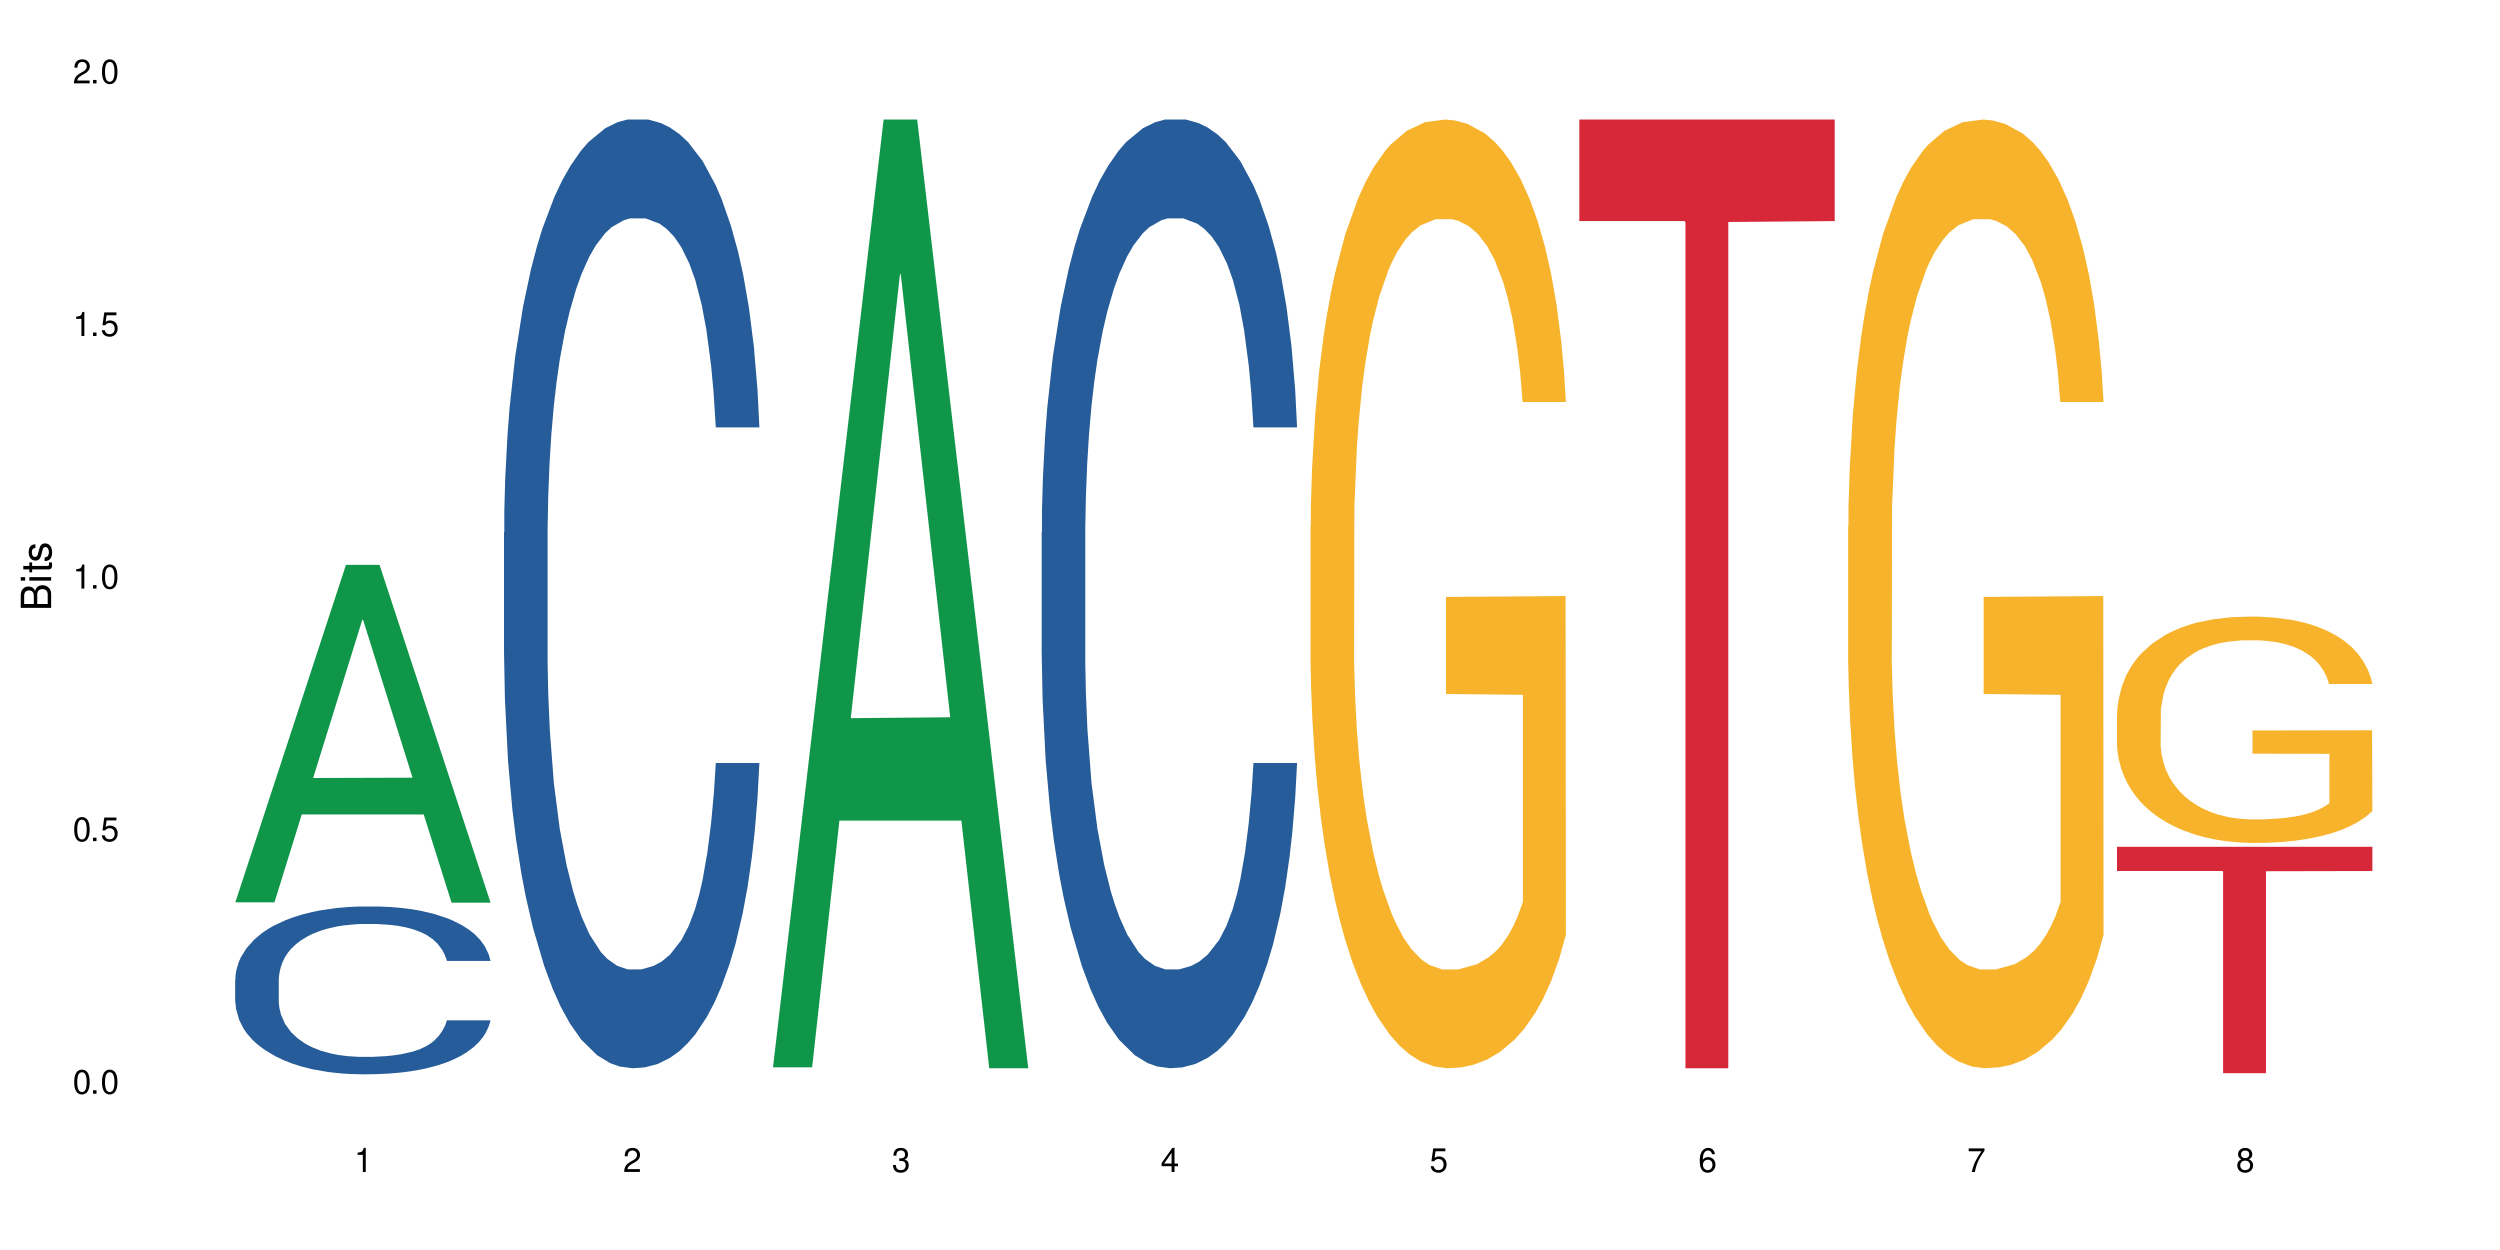 <?xml version="1.0" encoding="UTF-8"?>
<svg xmlns="http://www.w3.org/2000/svg" xmlns:xlink="http://www.w3.org/1999/xlink" width="720" height="360" viewBox="0 0 720 360">
<defs>
<g>
<g id="glyph-0-0">
</g>
<g id="glyph-0-1">
<path d="M 2.641 -6.938 C 2 -6.938 1.422 -6.656 1.078 -6.172 C 0.641 -5.562 0.406 -4.641 0.406 -3.359 C 0.406 -1.016 1.188 0.219 2.641 0.219 C 4.078 0.219 4.859 -1.016 4.859 -3.297 C 4.859 -4.641 4.656 -5.547 4.203 -6.172 C 3.844 -6.656 3.281 -6.938 2.641 -6.938 Z M 2.641 -6.188 C 3.547 -6.188 4 -5.25 4 -3.375 C 4 -1.406 3.562 -0.484 2.625 -0.484 C 1.734 -0.484 1.281 -1.438 1.281 -3.344 C 1.281 -5.25 1.734 -6.188 2.641 -6.188 Z M 2.641 -6.188 "/>
</g>
<g id="glyph-0-2">
<path d="M 1.828 -1 L 0.828 -1 L 0.828 0 L 1.828 0 Z M 1.828 -1 "/>
</g>
<g id="glyph-0-3">
<path d="M 4.562 -6.797 L 1.062 -6.797 L 0.547 -3.094 L 1.328 -3.094 C 1.719 -3.562 2.047 -3.734 2.578 -3.734 C 3.484 -3.734 4.062 -3.109 4.062 -2.094 C 4.062 -1.125 3.484 -0.531 2.578 -0.531 C 1.828 -0.531 1.375 -0.906 1.188 -1.672 L 0.328 -1.672 C 0.453 -1.109 0.547 -0.844 0.75 -0.594 C 1.125 -0.078 1.828 0.219 2.594 0.219 C 3.969 0.219 4.922 -0.781 4.922 -2.219 C 4.922 -3.562 4.031 -4.484 2.719 -4.484 C 2.25 -4.484 1.859 -4.359 1.469 -4.062 L 1.734 -5.969 L 4.562 -5.969 Z M 4.562 -6.797 "/>
</g>
<g id="glyph-0-4">
<path d="M 2.484 -4.938 L 2.484 0 L 3.328 0 L 3.328 -6.938 L 2.766 -6.938 C 2.469 -5.875 2.281 -5.734 0.984 -5.562 L 0.984 -4.938 Z M 2.484 -4.938 "/>
</g>
<g id="glyph-0-5">
<path d="M 4.859 -0.828 L 1.281 -0.828 C 1.359 -1.406 1.672 -1.781 2.5 -2.281 L 3.469 -2.828 C 4.406 -3.344 4.906 -4.062 4.906 -4.906 C 4.906 -5.484 4.672 -6.031 4.266 -6.406 C 3.859 -6.766 3.375 -6.938 2.719 -6.938 C 1.859 -6.938 1.219 -6.625 0.844 -6.031 C 0.609 -5.672 0.5 -5.234 0.484 -4.531 L 1.328 -4.531 C 1.359 -5.016 1.406 -5.281 1.531 -5.516 C 1.75 -5.938 2.188 -6.203 2.703 -6.203 C 3.469 -6.203 4.031 -5.641 4.031 -4.891 C 4.031 -4.344 3.719 -3.859 3.125 -3.516 L 2.234 -3 C 0.812 -2.172 0.406 -1.531 0.328 -0.016 L 4.859 -0.016 Z M 4.859 -0.828 "/>
</g>
<g id="glyph-0-6">
<path d="M 2.125 -3.188 L 2.578 -3.188 C 3.5 -3.188 3.984 -2.766 3.984 -1.922 C 3.984 -1.062 3.469 -0.531 2.594 -0.531 C 1.656 -0.531 1.203 -1 1.156 -2.016 L 0.312 -2.016 C 0.344 -1.453 0.438 -1.094 0.609 -0.781 C 0.953 -0.109 1.625 0.219 2.547 0.219 C 3.953 0.219 4.859 -0.625 4.859 -1.938 C 4.859 -2.828 4.516 -3.297 3.703 -3.594 C 4.344 -3.844 4.656 -4.328 4.656 -5.031 C 4.656 -6.219 3.875 -6.938 2.578 -6.938 C 1.203 -6.938 0.484 -6.172 0.453 -4.703 L 1.297 -4.703 C 1.312 -5.125 1.344 -5.359 1.453 -5.578 C 1.641 -5.969 2.062 -6.203 2.594 -6.203 C 3.344 -6.203 3.797 -5.75 3.797 -5 C 3.797 -4.516 3.609 -4.219 3.25 -4.047 C 3.016 -3.953 2.703 -3.922 2.125 -3.906 Z M 2.125 -3.188 "/>
</g>
<g id="glyph-0-7">
<path d="M 3.141 -1.672 L 3.141 0 L 3.984 0 L 3.984 -1.672 L 4.984 -1.672 L 4.984 -2.438 L 3.984 -2.438 L 3.984 -6.938 L 3.359 -6.938 L 0.266 -2.578 L 0.266 -1.672 Z M 3.141 -2.438 L 1 -2.438 L 3.141 -5.5 Z M 3.141 -2.438 "/>
</g>
<g id="glyph-0-8">
<path d="M 4.781 -5.125 C 4.609 -6.266 3.891 -6.938 2.844 -6.938 C 2.094 -6.938 1.422 -6.578 1.031 -5.953 C 0.594 -5.266 0.406 -4.422 0.406 -3.172 C 0.406 -2 0.578 -1.25 0.984 -0.641 C 1.359 -0.078 1.953 0.219 2.703 0.219 C 3.984 0.219 4.922 -0.75 4.922 -2.094 C 4.922 -3.375 4.062 -4.281 2.844 -4.281 C 2.172 -4.281 1.641 -4.031 1.281 -3.516 C 1.281 -5.234 1.828 -6.188 2.797 -6.188 C 3.391 -6.188 3.797 -5.797 3.938 -5.125 Z M 2.734 -3.531 C 3.547 -3.531 4.062 -2.953 4.062 -2.031 C 4.062 -1.156 3.484 -0.531 2.703 -0.531 C 1.922 -0.531 1.328 -1.188 1.328 -2.078 C 1.328 -2.938 1.906 -3.531 2.734 -3.531 Z M 2.734 -3.531 "/>
</g>
<g id="glyph-0-9">
<path d="M 4.984 -6.797 L 0.438 -6.797 L 0.438 -5.969 L 4.109 -5.969 C 2.5 -3.656 1.828 -2.234 1.328 0 L 2.219 0 C 2.594 -2.172 3.453 -4.047 4.984 -6.094 Z M 4.984 -6.797 "/>
</g>
<g id="glyph-0-10">
<path d="M 3.75 -3.656 C 4.469 -4.094 4.688 -4.438 4.688 -5.078 C 4.688 -6.172 3.844 -6.938 2.641 -6.938 C 1.438 -6.938 0.594 -6.172 0.594 -5.094 C 0.594 -4.438 0.812 -4.094 1.516 -3.656 C 0.734 -3.266 0.359 -2.703 0.359 -1.922 C 0.359 -0.656 1.281 0.219 2.641 0.219 C 3.984 0.219 4.922 -0.656 4.922 -1.922 C 4.922 -2.703 4.531 -3.266 3.75 -3.656 Z M 2.641 -6.188 C 3.359 -6.188 3.812 -5.75 3.812 -5.062 C 3.812 -4.406 3.344 -3.984 2.641 -3.984 C 1.922 -3.984 1.453 -4.406 1.453 -5.078 C 1.453 -5.75 1.922 -6.188 2.641 -6.188 Z M 2.641 -3.266 C 3.484 -3.266 4.062 -2.719 4.062 -1.906 C 4.062 -1.078 3.484 -0.531 2.625 -0.531 C 1.797 -0.531 1.219 -1.094 1.219 -1.906 C 1.219 -2.719 1.781 -3.266 2.641 -3.266 Z M 2.641 -3.266 "/>
</g>
<g id="glyph-1-0">
</g>
<g id="glyph-1-1">
<path d="M 0 -0.953 L 0 -4.891 C 0 -5.719 -0.234 -6.344 -0.734 -6.797 C -1.188 -7.234 -1.812 -7.469 -2.5 -7.469 C -3.547 -7.469 -4.188 -7 -4.625 -5.875 C -4.984 -6.688 -5.625 -7.094 -6.531 -7.094 C -7.172 -7.094 -7.734 -6.859 -8.141 -6.391 C -8.562 -5.922 -8.75 -5.344 -8.75 -4.5 L -8.75 -0.953 Z M -4.984 -2.062 L -7.766 -2.062 L -7.766 -4.219 C -7.766 -4.844 -7.688 -5.203 -7.453 -5.5 C -7.219 -5.812 -6.859 -5.969 -6.375 -5.969 C -5.891 -5.969 -5.531 -5.812 -5.297 -5.5 C -5.062 -5.203 -4.984 -4.844 -4.984 -4.219 Z M -0.984 -2.062 L -4 -2.062 L -4 -4.781 C -4 -5.766 -3.438 -6.359 -2.484 -6.359 C -1.547 -6.359 -0.984 -5.766 -0.984 -4.781 Z M -0.984 -2.062 "/>
</g>
<g id="glyph-1-2">
<path d="M -6.281 -1.797 L -6.281 -0.797 L 0 -0.797 L 0 -1.797 Z M -8.75 -1.797 L -8.75 -0.797 L -7.484 -0.797 L -7.484 -1.797 Z M -8.75 -1.797 "/>
</g>
<g id="glyph-1-3">
<path d="M -6.281 -3.047 L -6.281 -2.016 L -8.016 -2.016 L -8.016 -1.016 L -6.281 -1.016 L -6.281 -0.172 L -5.469 -0.172 L -5.469 -1.016 L -0.719 -1.016 C -0.078 -1.016 0.281 -1.453 0.281 -2.234 C 0.281 -2.5 0.25 -2.719 0.188 -3.047 L -0.641 -3.047 C -0.609 -2.906 -0.594 -2.766 -0.594 -2.562 C -0.594 -2.141 -0.719 -2.016 -1.156 -2.016 L -5.469 -2.016 L -5.469 -3.047 Z M -6.281 -3.047 "/>
</g>
<g id="glyph-1-4">
<path d="M -4.531 -5.25 C -5.766 -5.25 -6.469 -4.422 -6.469 -2.969 C -6.469 -1.516 -5.719 -0.562 -4.547 -0.562 C -3.562 -0.562 -3.094 -1.062 -2.734 -2.562 L -2.516 -3.484 C -2.344 -4.188 -2.094 -4.469 -1.641 -4.469 C -1.047 -4.469 -0.641 -3.875 -0.641 -3 C -0.641 -2.453 -0.797 -2 -1.062 -1.75 C -1.25 -1.594 -1.422 -1.531 -1.875 -1.469 L -1.875 -0.406 C -0.422 -0.453 0.281 -1.266 0.281 -2.922 C 0.281 -4.5 -0.5 -5.516 -1.719 -5.516 C -2.656 -5.516 -3.172 -4.984 -3.469 -3.734 L -3.703 -2.766 C -3.891 -1.953 -4.156 -1.609 -4.594 -1.609 C -5.188 -1.609 -5.547 -2.125 -5.547 -2.938 C -5.547 -3.75 -5.203 -4.172 -4.531 -4.203 Z M -4.531 -5.25 "/>
</g>
</g>
</defs>
<rect x="-72" y="-36" width="864" height="432" fill="rgb(100%, 100%, 100%)" fill-opacity="1"/>
<path fill-rule="nonzero" fill="rgb(6.275%, 58.824%, 28.235%)" fill-opacity="1" d="M 67.73 259.875 L 67.809 259.781 L 99.637 162.676 L 109.301 162.676 L 141.281 259.965 L 130.047 259.965 L 122.031 234.57 L 86.906 234.57 L 79.047 259.875 L 67.73 259.875 L 90.285 224.062 L 118.809 223.973 L 104.586 178.57 L 104.43 178.48 L 104.27 178.754 L 90.207 223.973 L 90.285 224.062 Z M 67.73 259.875 "/>
<path fill-rule="nonzero" fill="rgb(14.51%, 36.078%, 60%)" fill-opacity="1" d="M 67.73 282.105 L 67.82 282.059 L 67.82 281 L 68.09 279.32 L 68.719 277.199 L 69.344 275.742 L 70.961 273.137 L 73.203 270.617 L 75.535 268.672 L 77.238 267.523 L 78.766 266.641 L 82.262 265.004 L 84.504 264.168 L 86.926 263.414 L 89.887 262.664 L 92.039 262.223 L 96.883 261.516 L 100.469 261.207 L 103.25 261.074 L 109.262 261.074 L 112.848 261.25 L 115.449 261.473 L 118.32 261.824 L 120.742 262.223 L 124.957 263.195 L 128.727 264.43 L 130.43 265.137 L 133.121 266.508 L 135.184 267.832 L 136.617 268.98 L 138.234 270.617 L 139.668 272.605 L 140.746 274.859 L 141.281 276.758 L 128.727 276.758 L 128.098 274.992 L 127.379 273.621 L 126.035 271.809 L 124.688 270.527 L 122.805 269.246 L 121.102 268.406 L 118.77 267.566 L 116.707 267.039 L 114.555 266.641 L 112.488 266.375 L 108.543 266.109 L 103.969 266.109 L 102.266 266.199 L 98.766 266.551 L 96.883 266.859 L 94.191 267.48 L 92.309 268.055 L 90.066 268.938 L 88.539 269.688 L 86.656 270.836 L 85.312 271.855 L 83.785 273.312 L 82.891 274.418 L 82.082 275.652 L 81.363 277.113 L 80.828 278.656 L 80.469 280.293 L 80.289 281.883 L 80.289 288.73 L 80.469 290.32 L 80.918 292.176 L 82.082 294.871 L 83.785 297.215 L 85.762 299.07 L 87.645 300.395 L 88.719 301.016 L 90.156 301.723 L 92.398 302.605 L 95.629 303.488 L 97.512 303.844 L 100.383 304.195 L 103.34 304.371 L 107.289 304.371 L 110.785 304.195 L 113.117 303.973 L 115.539 303.621 L 118.859 302.871 L 120.922 302.164 L 122.715 301.324 L 124.062 300.484 L 124.957 299.777 L 126.305 298.406 L 127.379 296.906 L 128.188 295.359 L 128.727 293.855 L 141.281 293.855 L 140.746 295.625 L 139.938 297.348 L 139.129 298.629 L 137.875 300.176 L 136.441 301.543 L 134.375 303.09 L 132.672 304.105 L 130.43 305.211 L 128.367 306.051 L 126.125 306.801 L 122.805 307.688 L 120.652 308.129 L 118.32 308.523 L 115.539 308.879 L 112.043 309.188 L 108.273 309.363 L 104.777 309.41 L 101.008 309.32 L 98.227 309.145 L 94.551 308.746 L 89.977 307.949 L 86.656 307.113 L 84.055 306.273 L 81.812 305.387 L 79.301 304.195 L 76.074 302.25 L 74.098 300.75 L 72.754 299.512 L 71.23 297.789 L 70.152 296.242 L 68.898 293.77 L 68 290.633 L 67.73 288.203 Z M 67.73 282.105 "/>
<path fill-rule="nonzero" fill="rgb(14.51%, 36.078%, 60%)" fill-opacity="1" d="M 145.156 153.309 L 145.242 153.059 L 145.242 147.066 L 145.512 137.574 L 146.141 125.59 L 146.77 117.348 L 148.383 102.613 L 150.625 88.375 L 152.957 77.387 L 154.664 70.895 L 156.188 65.898 L 159.684 56.656 L 161.93 51.914 L 164.352 47.668 L 167.309 43.422 L 169.461 40.926 L 174.305 36.93 L 177.895 35.18 L 180.676 34.43 L 186.684 34.43 L 190.273 35.43 L 192.875 36.68 L 195.742 38.676 L 198.164 40.926 L 202.383 46.418 L 206.148 53.41 L 207.852 57.406 L 210.543 65.148 L 212.605 72.641 L 214.043 79.137 L 215.656 88.375 L 217.094 99.613 L 218.168 112.352 L 218.707 123.09 L 206.148 123.09 L 205.52 113.102 L 204.805 105.359 L 203.457 95.117 L 202.113 87.875 L 200.23 80.633 L 198.523 75.887 L 196.191 71.145 L 194.129 68.145 L 191.977 65.898 L 189.914 64.398 L 185.969 62.902 L 181.391 62.902 L 179.688 63.402 L 176.191 65.398 L 174.305 67.148 L 171.613 70.645 L 169.73 73.891 L 167.488 78.887 L 165.965 83.133 L 164.082 89.625 L 162.734 95.367 L 161.211 103.609 L 160.312 109.855 L 159.508 116.848 L 158.789 125.09 L 158.25 133.828 L 157.891 143.07 L 157.711 152.062 L 157.711 190.773 L 157.891 199.762 L 158.34 210.254 L 159.508 225.488 L 161.211 238.723 L 163.184 249.211 L 165.066 256.707 L 166.145 260.203 L 167.578 264.199 L 169.82 269.191 L 173.051 274.188 L 174.934 276.184 L 177.805 278.184 L 180.766 279.184 L 184.711 279.184 L 188.211 278.184 L 190.543 276.934 L 192.965 274.938 L 196.281 270.691 L 198.344 266.695 L 200.141 261.949 L 201.484 257.203 L 202.383 253.207 L 203.727 245.465 L 204.805 236.977 L 205.609 228.234 L 206.148 219.742 L 218.707 219.742 L 218.168 229.734 L 217.359 239.473 L 216.555 246.715 L 215.297 255.457 L 213.863 263.199 L 211.801 271.941 L 210.094 277.684 L 207.852 283.926 L 205.789 288.672 L 203.547 292.918 L 200.23 297.914 L 198.074 300.41 L 195.742 302.66 L 192.965 304.656 L 189.465 306.406 L 185.699 307.402 L 182.199 307.652 L 178.434 307.152 L 175.652 306.156 L 171.973 303.906 L 167.398 299.41 L 164.082 294.668 L 161.48 289.922 L 159.238 284.926 L 156.727 278.184 L 153.496 267.195 L 151.523 258.703 L 150.176 251.711 L 148.652 241.969 L 147.574 233.23 L 146.32 219.242 L 145.422 201.512 L 145.156 187.773 Z M 145.156 153.309 "/>
<path fill-rule="nonzero" fill="rgb(6.275%, 58.824%, 28.235%)" fill-opacity="1" d="M 222.578 307.398 L 222.656 307.141 L 254.48 34.43 L 264.148 34.43 L 296.129 307.652 L 284.895 307.652 L 276.879 236.332 L 241.75 236.332 L 233.895 307.398 L 222.578 307.398 L 245.129 206.832 L 273.656 206.574 L 259.434 79.07 L 259.273 78.812 L 259.117 79.582 L 245.051 206.574 L 245.129 206.832 Z M 222.578 307.398 "/>
<path fill-rule="nonzero" fill="rgb(14.51%, 36.078%, 60%)" fill-opacity="1" d="M 300 153.309 L 300.09 153.059 L 300.09 147.066 L 300.359 137.574 L 300.988 125.59 L 301.617 117.348 L 303.23 102.613 L 305.473 88.375 L 307.805 77.387 L 309.508 70.895 L 311.035 65.898 L 314.531 56.656 L 316.773 51.914 L 319.195 47.668 L 322.156 43.422 L 324.309 40.926 L 329.152 36.93 L 332.742 35.18 L 335.52 34.43 L 341.531 34.43 L 345.117 35.43 L 347.719 36.68 L 350.59 38.676 L 353.012 40.926 L 357.227 46.418 L 360.996 53.41 L 362.699 57.406 L 365.391 65.148 L 367.453 72.641 L 368.891 79.137 L 370.504 88.375 L 371.938 99.613 L 373.016 112.352 L 373.555 123.09 L 360.996 123.09 L 360.367 113.102 L 359.648 105.359 L 358.305 95.117 L 356.961 87.875 L 355.074 80.633 L 353.371 75.887 L 351.039 71.145 L 348.977 68.145 L 346.824 65.898 L 344.762 64.398 L 340.812 62.902 L 336.238 62.902 L 334.535 63.402 L 331.035 65.398 L 329.152 67.148 L 326.461 70.645 L 324.578 73.891 L 322.336 78.887 L 320.812 83.133 L 318.926 89.625 L 317.582 95.367 L 316.059 103.609 L 315.16 109.855 L 314.352 116.848 L 313.637 125.09 L 313.098 133.828 L 312.738 143.07 L 312.559 152.062 L 312.559 190.773 L 312.738 199.762 L 313.188 210.254 L 314.352 225.488 L 316.059 238.723 L 318.031 249.211 L 319.914 256.707 L 320.992 260.203 L 322.426 264.199 L 324.668 269.191 L 327.898 274.188 L 329.781 276.184 L 332.652 278.184 L 335.609 279.184 L 339.559 279.184 L 343.055 278.184 L 345.387 276.934 L 347.809 274.938 L 351.129 270.691 L 353.191 266.695 L 354.984 261.949 L 356.332 257.203 L 357.227 253.207 L 358.574 245.465 L 359.648 236.977 L 360.457 228.234 L 360.996 219.742 L 373.555 219.742 L 373.016 229.734 L 372.207 239.473 L 371.402 246.715 L 370.145 255.457 L 368.711 263.199 L 366.645 271.941 L 364.941 277.684 L 362.699 283.926 L 360.637 288.672 L 358.395 292.918 L 355.074 297.914 L 352.922 300.41 L 350.59 302.66 L 347.809 304.656 L 344.312 306.406 L 340.543 307.402 L 337.047 307.652 L 333.277 307.152 L 330.5 306.156 L 326.82 303.906 L 322.246 299.41 L 318.926 294.668 L 316.324 289.922 L 314.082 284.926 L 311.57 278.184 L 308.344 267.195 L 306.371 258.703 L 305.023 251.711 L 303.5 241.969 L 302.422 233.23 L 301.168 219.242 L 300.27 201.512 L 300 187.773 Z M 300 153.309 "/>
<path fill-rule="nonzero" fill="rgb(96.863%, 70.196%, 16.863%)" fill-opacity="1" d="M 377.426 151.453 L 377.516 151.207 L 377.516 146.215 L 377.871 134.988 L 378.77 119.516 L 379.938 106.789 L 381.191 96.809 L 382 91.57 L 383.344 84.086 L 384.512 78.594 L 387.469 67.367 L 391.238 56.887 L 393.301 52.395 L 395.633 48.152 L 398.953 43.414 L 400.477 41.668 L 405.141 37.676 L 410.434 35.18 L 416.262 34.43 L 418.953 34.68 L 422.633 35.68 L 427.656 38.422 L 430.527 40.918 L 432.77 43.414 L 435.102 46.656 L 437.969 51.648 L 440.66 57.637 L 442.812 63.625 L 444.969 71.109 L 446.762 79.094 L 448.285 87.828 L 449.633 98.309 L 450.438 107.039 L 450.977 115.773 L 438.508 115.773 L 437.789 107.039 L 436.984 100.305 L 435.637 92.07 L 434.293 86.082 L 432.949 81.34 L 430.438 74.852 L 428.281 70.859 L 425.594 67.367 L 422.992 65.121 L 420.031 63.625 L 418.238 63.125 L 413.484 63.125 L 409.176 64.871 L 406.664 66.867 L 404.871 68.863 L 402.359 72.605 L 400.836 75.602 L 399.938 77.598 L 397.246 85.332 L 395.453 92.32 L 394.469 97.059 L 393.211 104.547 L 392.312 111.281 L 391.328 121.262 L 390.789 128.75 L 390.07 145.715 L 389.98 190.629 L 390.25 200.109 L 390.789 210.34 L 391.508 219.324 L 392.582 228.805 L 393.66 236.043 L 395.543 245.773 L 397.156 252.262 L 398.414 256.504 L 400.836 263.238 L 401.82 265.484 L 404.156 269.977 L 406.574 273.469 L 409.535 276.465 L 411.777 277.961 L 415.367 279.207 L 419.941 279.207 L 425.324 277.711 L 428.73 275.715 L 431.062 273.719 L 432.59 271.973 L 434.473 269.227 L 435.816 266.73 L 437.074 263.988 L 438.598 259.746 L 438.598 200.109 L 416.441 199.863 L 416.441 171.914 L 450.887 171.664 L 450.977 269.227 L 449.094 275.965 L 446.762 282.453 L 444.52 287.441 L 442.188 291.684 L 438.867 296.426 L 436.176 299.418 L 432.051 302.914 L 428.281 305.16 L 424.336 306.656 L 420.84 307.402 L 416.711 307.652 L 413.035 307.156 L 409.086 305.656 L 405.949 303.66 L 403.078 301.164 L 400.207 297.922 L 396.621 292.684 L 394.289 288.441 L 391.867 283.199 L 389.445 276.961 L 387.293 270.227 L 385.855 264.984 L 384.422 258.996 L 382.895 251.512 L 381.461 243.027 L 380.383 235.293 L 379.398 226.559 L 378.68 218.324 L 377.961 207.098 L 377.605 198.113 L 377.426 190.379 Z M 377.426 151.453 "/>
<path fill-rule="nonzero" fill="rgb(83.922%, 15.686%, 22.353%)" fill-opacity="1" d="M 454.848 34.43 L 528.398 34.43 L 528.398 63.676 L 497.746 63.934 L 497.746 307.652 L 485.414 307.652 L 485.414 64.191 L 485.234 63.676 L 454.848 63.676 Z M 454.848 34.43 "/>
<path fill-rule="nonzero" fill="rgb(96.863%, 70.196%, 16.863%)" fill-opacity="1" d="M 532.27 151.453 L 532.359 151.207 L 532.359 146.215 L 532.719 134.988 L 533.617 119.516 L 534.781 106.789 L 536.039 96.809 L 536.844 91.57 L 538.191 84.086 L 539.355 78.594 L 542.316 67.367 L 546.086 56.887 L 548.148 52.395 L 550.48 48.152 L 553.797 43.414 L 555.324 41.668 L 559.988 37.676 L 565.281 35.18 L 571.109 34.43 L 573.801 34.68 L 577.48 35.68 L 582.5 38.422 L 585.371 40.918 L 587.613 43.414 L 589.945 46.656 L 592.816 51.648 L 595.508 57.637 L 597.66 63.625 L 599.812 71.109 L 601.609 79.094 L 603.133 87.828 L 604.477 98.309 L 605.285 107.039 L 605.824 115.773 L 593.355 115.773 L 592.637 107.039 L 591.832 100.305 L 590.484 92.07 L 589.141 86.082 L 587.793 81.34 L 585.281 74.852 L 583.129 70.859 L 580.438 67.367 L 577.836 65.121 L 574.879 63.625 L 573.082 63.125 L 568.328 63.125 L 564.023 64.871 L 561.512 66.867 L 559.719 68.863 L 557.207 72.605 L 555.684 75.602 L 554.785 77.598 L 552.094 85.332 L 550.301 92.32 L 549.312 97.059 L 548.059 104.547 L 547.16 111.281 L 546.176 121.262 L 545.637 128.75 L 544.918 145.715 L 544.828 190.629 L 545.098 200.109 L 545.637 210.34 L 546.355 219.324 L 547.43 228.805 L 548.508 236.043 L 550.391 245.773 L 552.004 252.262 L 553.262 256.504 L 555.684 263.238 L 556.668 265.484 L 559 269.977 L 561.422 273.469 L 564.383 276.465 L 566.625 277.961 L 570.215 279.207 L 574.789 279.207 L 580.168 277.711 L 583.578 275.715 L 585.91 273.719 L 587.434 271.973 L 589.32 269.227 L 590.664 266.73 L 591.922 263.988 L 593.445 259.746 L 593.445 200.109 L 571.289 199.863 L 571.289 171.914 L 605.734 171.664 L 605.824 269.227 L 603.941 275.965 L 601.609 282.453 L 599.363 287.441 L 597.031 291.684 L 593.715 296.426 L 591.023 299.418 L 586.898 302.914 L 583.129 305.16 L 579.184 306.656 L 575.684 307.402 L 571.559 307.652 L 567.883 307.156 L 563.934 305.656 L 560.797 303.66 L 557.926 301.164 L 555.055 297.922 L 551.465 292.684 L 549.133 288.441 L 546.711 283.199 L 544.289 276.961 L 542.137 270.227 L 540.703 264.984 L 539.266 258.996 L 537.742 251.512 L 536.309 243.027 L 535.23 235.293 L 534.246 226.559 L 533.527 218.324 L 532.809 207.098 L 532.449 198.113 L 532.27 190.379 Z M 532.27 151.453 "/>
<path fill-rule="nonzero" fill="rgb(96.863%, 70.196%, 16.863%)" fill-opacity="1" d="M 609.695 205.496 L 609.785 205.438 L 609.785 204.246 L 610.145 201.566 L 611.039 197.875 L 612.207 194.84 L 613.461 192.457 L 614.27 191.207 L 615.613 189.422 L 616.781 188.109 L 619.742 185.43 L 623.508 182.93 L 625.57 181.859 L 627.902 180.848 L 631.223 179.715 L 632.746 179.297 L 637.41 178.348 L 642.703 177.75 L 648.535 177.57 L 651.223 177.633 L 654.902 177.871 L 659.926 178.523 L 662.797 179.121 L 665.039 179.715 L 667.371 180.488 L 670.242 181.68 L 672.93 183.109 L 675.086 184.539 L 677.238 186.324 L 679.031 188.23 L 680.555 190.312 L 681.902 192.816 L 682.707 194.898 L 683.246 196.984 L 670.777 196.984 L 670.062 194.898 L 669.254 193.289 L 667.91 191.324 L 666.562 189.898 L 665.219 188.766 L 662.707 187.219 L 660.555 186.266 L 657.863 185.43 L 655.262 184.895 L 652.301 184.539 L 650.508 184.418 L 645.754 184.418 L 641.449 184.836 L 638.938 185.312 L 637.141 185.789 L 634.629 186.684 L 633.105 187.395 L 632.207 187.871 L 629.52 189.719 L 627.723 191.387 L 626.738 192.516 L 625.48 194.305 L 624.586 195.91 L 623.598 198.293 L 623.059 200.078 L 622.344 204.129 L 622.254 214.844 L 622.52 217.109 L 623.059 219.547 L 623.777 221.691 L 624.852 223.953 L 625.93 225.68 L 627.812 228.004 L 629.43 229.551 L 630.684 230.562 L 633.105 232.172 L 634.094 232.707 L 636.426 233.777 L 638.848 234.613 L 641.805 235.328 L 644.047 235.684 L 647.637 235.98 L 652.211 235.98 L 657.594 235.625 L 661 235.148 L 663.332 234.672 L 664.859 234.254 L 666.742 233.602 L 668.086 233.004 L 669.344 232.352 L 670.867 231.336 L 670.867 217.109 L 648.715 217.047 L 648.715 210.379 L 683.156 210.32 L 683.246 233.602 L 681.363 235.207 L 679.031 236.758 L 676.789 237.945 L 674.457 238.961 L 671.137 240.09 L 668.445 240.805 L 664.32 241.637 L 660.555 242.176 L 656.605 242.531 L 653.109 242.711 L 648.98 242.77 L 645.305 242.652 L 641.359 242.293 L 638.219 241.816 L 635.348 241.223 L 632.477 240.449 L 628.891 239.195 L 626.559 238.184 L 624.137 236.934 L 621.715 235.445 L 619.562 233.84 L 618.125 232.59 L 616.691 231.16 L 615.164 229.371 L 613.73 227.348 L 612.656 225.504 L 611.668 223.418 L 610.949 221.453 L 610.234 218.773 L 609.875 216.633 L 609.695 214.785 Z M 609.695 205.496 "/>
<path fill-rule="nonzero" fill="rgb(83.922%, 15.686%, 22.353%)" fill-opacity="1" d="M 609.695 243.879 L 683.246 243.879 L 683.246 250.855 L 652.594 250.918 L 652.594 309.074 L 640.258 309.074 L 640.258 250.98 L 640.082 250.855 L 609.695 250.855 Z M 609.695 243.879 "/>
<g fill="rgb(0%, 0%, 0%)" fill-opacity="1">
<use xlink:href="#glyph-0-1" x="20.965" y="314.993"/>
<use xlink:href="#glyph-0-2" x="25.965" y="314.993"/>
<use xlink:href="#glyph-0-1" x="28.965" y="314.993"/>
</g>
<g fill="rgb(0%, 0%, 0%)" fill-opacity="1">
<use xlink:href="#glyph-0-1" x="20.965" y="242.251"/>
<use xlink:href="#glyph-0-2" x="25.965" y="242.251"/>
<use xlink:href="#glyph-0-3" x="28.965" y="242.251"/>
</g>
<g fill="rgb(0%, 0%, 0%)" fill-opacity="1">
<use xlink:href="#glyph-0-4" x="20.965" y="169.509"/>
<use xlink:href="#glyph-0-2" x="25.965" y="169.509"/>
<use xlink:href="#glyph-0-1" x="28.965" y="169.509"/>
</g>
<g fill="rgb(0%, 0%, 0%)" fill-opacity="1">
<use xlink:href="#glyph-0-4" x="20.965" y="96.767"/>
<use xlink:href="#glyph-0-2" x="25.965" y="96.767"/>
<use xlink:href="#glyph-0-3" x="28.965" y="96.767"/>
</g>
<g fill="rgb(0%, 0%, 0%)" fill-opacity="1">
<use xlink:href="#glyph-0-5" x="20.965" y="24.024"/>
<use xlink:href="#glyph-0-2" x="25.965" y="24.024"/>
<use xlink:href="#glyph-0-1" x="28.965" y="24.024"/>
</g>
<g fill="rgb(0%, 0%, 0%)" fill-opacity="1">
<use xlink:href="#glyph-0-4" x="102.008" y="337.532"/>
</g>
<g fill="rgb(0%, 0%, 0%)" fill-opacity="1">
<use xlink:href="#glyph-0-5" x="179.43" y="337.532"/>
</g>
<g fill="rgb(0%, 0%, 0%)" fill-opacity="1">
<use xlink:href="#glyph-0-6" x="256.855" y="337.532"/>
</g>
<g fill="rgb(0%, 0%, 0%)" fill-opacity="1">
<use xlink:href="#glyph-0-7" x="334.277" y="337.532"/>
</g>
<g fill="rgb(0%, 0%, 0%)" fill-opacity="1">
<use xlink:href="#glyph-0-3" x="411.699" y="337.532"/>
</g>
<g fill="rgb(0%, 0%, 0%)" fill-opacity="1">
<use xlink:href="#glyph-0-8" x="489.125" y="337.532"/>
</g>
<g fill="rgb(0%, 0%, 0%)" fill-opacity="1">
<use xlink:href="#glyph-0-9" x="566.547" y="337.532"/>
</g>
<g fill="rgb(0%, 0%, 0%)" fill-opacity="1">
<use xlink:href="#glyph-0-10" x="643.969" y="337.532"/>
</g>
<g fill="rgb(0%, 0%, 0%)" fill-opacity="1">
<use xlink:href="#glyph-1-1" x="14.725" y="176.012"/>
<use xlink:href="#glyph-1-2" x="14.725" y="168.012"/>
<use xlink:href="#glyph-1-3" x="14.725" y="165.012"/>
<use xlink:href="#glyph-1-4" x="14.725" y="162.012"/>
</g>
</svg>
